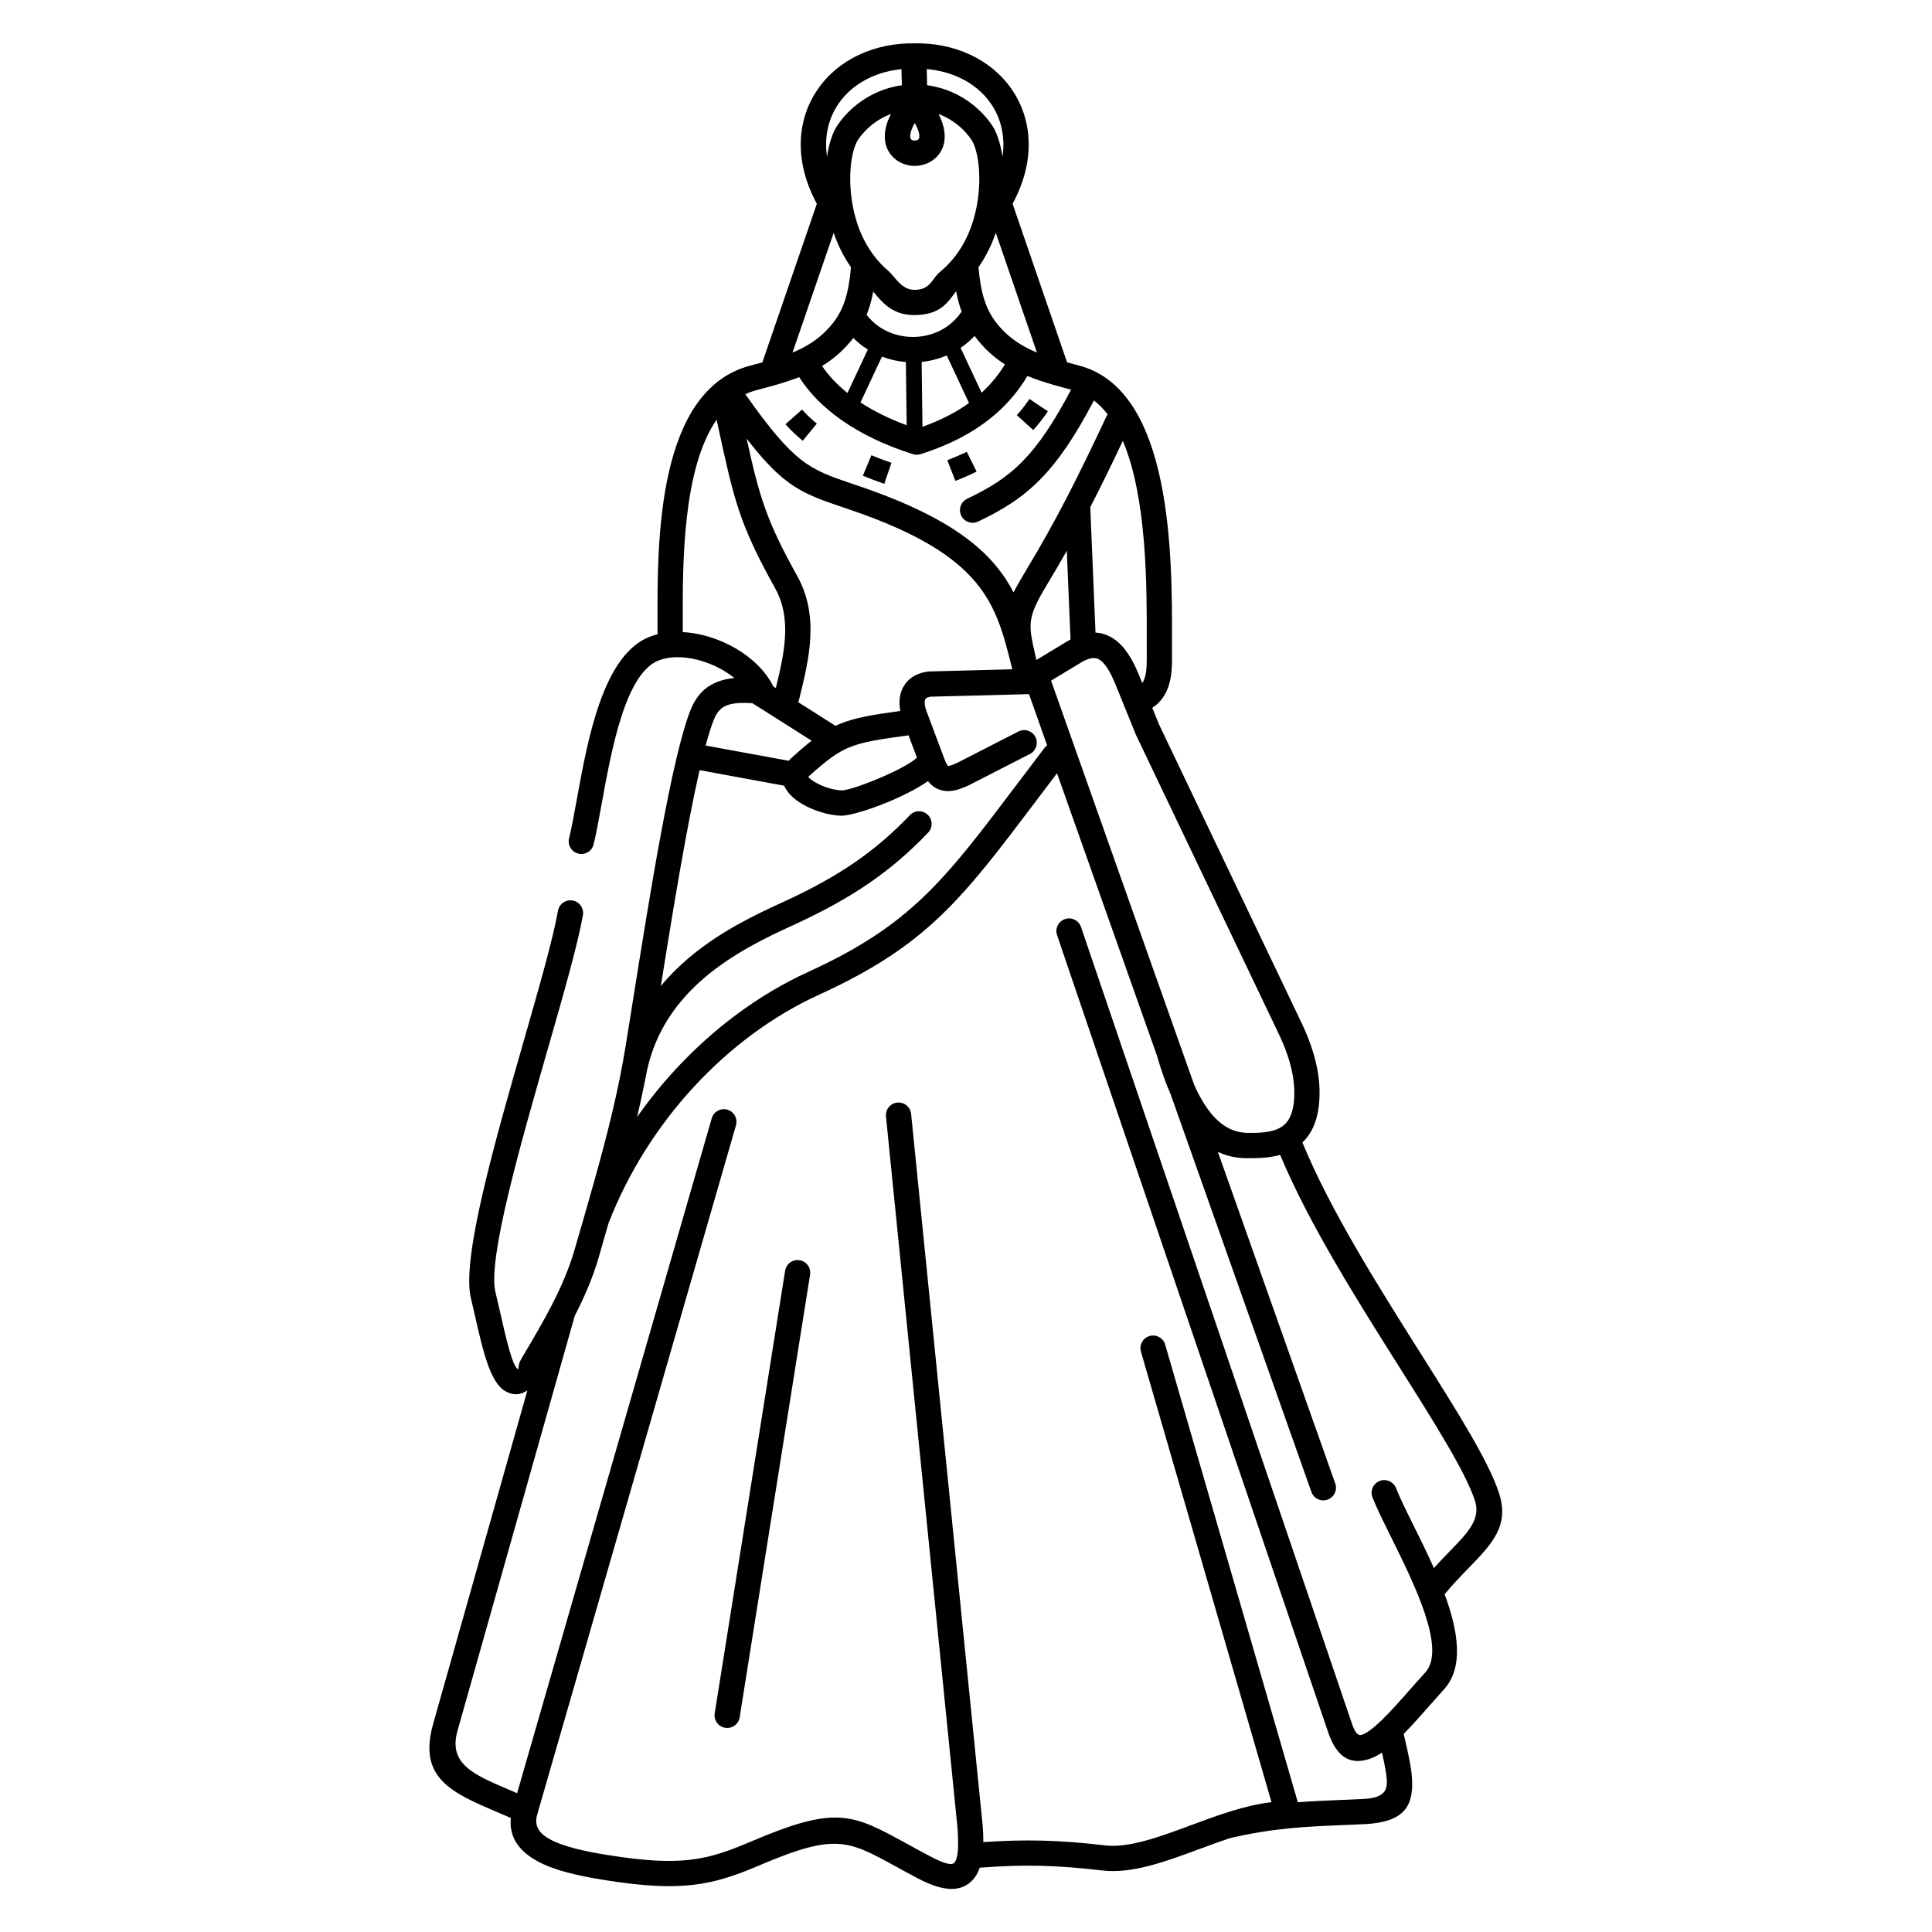 <?xml version="1.0" encoding="UTF-8"?>
<!-- Uploaded to: SVG Repo, www.svgrepo.com, Generator: SVG Repo Mixer Tools -->
<svg fill="#000000" width="800px" height="800px" version="1.1" viewBox="144 144 512 512" xmlns="http://www.w3.org/2000/svg">
 <path d="m402.1 201.8c0.012-0.055 0.027-0.105 0.043-0.16 0.16-0.582 0.309-1.16 0.438-1.742 1.855-8.289 0.727-16.102-1.184-18.918-1.625-2.394-3.906-4.422-6.574-5.832-0.676-0.355-1.371-0.672-2.09-0.941 0.586 1.16 1.086 2.41 1.363 3.672 0.879 4.027-0.578 6.914-2.906 8.586-1.395 1-3.094 1.5-4.773 1.5-1.68 0-3.375-0.5-4.773-1.5-2.332-1.672-3.785-4.559-2.906-8.586 0.277-1.273 0.781-2.519 1.375-3.68-0.723 0.27-1.422 0.586-2.102 0.945-2.668 1.406-4.945 3.438-6.574 5.832-1.883 2.773-3.004 10.43-1.242 18.617 1.242 5.789 3.996 11.695 9.066 16.059 0.625 0.539 1.188 1.199 1.805 1.926 1.211 1.43 2.789 3.281 5.398 3.227h0.039c2.848-0.039 3.934-1.504 4.801-2.676 0.586-0.793 1.125-1.516 1.898-2.156 4.656-3.852 7.426-8.977 8.898-14.176zm-12.508-39.504 0.098 4.297c2.93 0.379 5.723 1.297 8.254 2.633 3.625 1.91 6.738 4.699 8.988 8.008 1.18 1.738 2.184 4.676 2.742 8.281 0.023-0.164 0.047-0.328 0.066-0.492 0.629-5.066-0.512-9.695-3.07-13.461-2.082-3.062-4.965-5.383-8.281-6.941-2.707-1.273-5.703-2.047-8.797-2.316zm-6.594 4.312-0.098-4.281c-2.973 0.297-5.848 1.059-8.453 2.285-3.316 1.562-6.199 3.879-8.281 6.941-2.559 3.766-3.699 8.395-3.07 13.461 0.02 0.16 0.043 0.316 0.062 0.477 0.559-3.598 1.562-6.527 2.746-8.266 2.25-3.309 5.363-6.098 8.988-8.008 2.488-1.312 5.231-2.223 8.109-2.613zm2.121 193.42c1.273-1.34 3.394-1.395 4.734-0.117 1.34 1.273 1.395 3.394 0.117 4.734-4.703 4.918-9.594 9.203-15.383 13.211-5.738 3.969-12.336 7.644-20.492 11.367-6.863 3.133-15.781 7.383-23.395 13.875-6.949 5.926-12.883 13.797-15.23 24.539-0.137 0.734-0.281 1.473-0.426 2.207l-0.004 0.02c-0.012 0.078-0.027 0.156-0.047 0.234-0.66 3.324-1.383 6.629-2.156 9.918 3.09-4.391 6.441-8.543 10.016-12.426 10.301-11.188 22.445-20.145 35.359-26.035 27.105-12.367 36.051-24.223 55.148-49.527 2.191-2.906 4.527-6 7.465-9.848 0.195-0.258 0.422-0.48 0.672-0.66l-4.801-13.566-25.984 0.672c-0.332 0.039-0.613 0.102-0.848 0.191-0.316 0.117-0.523 0.281-0.625 0.473-0.164 0.309-0.215 0.781-0.152 1.383 0.055 0.547 0.207 1.156 0.457 1.82l4.641 12.375 0.031 0.094c0.5 1.289 0.82 1.926 1.027 1.996 0.312 0.105 1.184-0.223 2.641-0.906l16.012-8.199c1.645-0.84 3.66-0.188 4.5 1.457 0.84 1.645 0.188 3.66-1.457 4.5l-16.016 8.203c-0.059 0.031-0.117 0.062-0.176 0.09-3.07 1.445-5.418 1.965-7.652 1.207-1.262-0.426-2.289-1.18-3.172-2.316-2.312 1.648-5.531 3.34-8.836 4.801-5.644 2.492-11.879 4.445-14.258 4.371-3.211-0.102-7.277-1.332-10.266-3.106-1.574-0.934-2.93-2.055-3.852-3.305-0.367-0.496-0.668-1.012-0.895-1.539l-22.422-4.121c-3.469 15.145-7.168 37.809-10.27 57.215 2.223-2.691 4.66-5.109 7.219-7.293 8.277-7.059 17.715-11.562 24.969-14.871 7.777-3.547 14.047-7.035 19.469-10.789 5.375-3.719 9.934-7.719 14.332-12.316zm-76.688 68.766v-0.004c0.148-0.891 0.316-1.762 0.504-2.617 0.312-1.68 0.605-3.359 0.879-5.047 0.578-3.578 1.199-7.469 1.852-11.559 4.457-27.98 10.418-65.383 15.402-77.562 1.68-4.102 4.254-6.41 7.801-7.574 1.164-0.383 2.41-0.621 3.754-0.742-1.871-1.52-4.117-2.809-6.516-3.766-4.594-1.832-9.621-2.387-13.492-0.918-8.867 3.363-12.543 23.574-15.188 38.133-0.75 4.121-1.422 7.824-2.109 10.629-0.441 1.797-2.258 2.894-4.055 2.453s-2.894-2.258-2.453-4.055c0.68-2.766 1.32-6.289 2.031-10.211 2.93-16.129 6.996-38.52 19.41-43.227 0.648-0.246 1.316-0.453 2-0.625 0.004-1.07 0-2.219-0.004-3.426-0.055-21.254-0.152-61.262 24.527-67.766 1.098-0.289 2.188-0.578 3.258-0.871l14.438-42.023c-2.242-4.156-3.559-8.262-4.047-12.199-0.836-6.711 0.723-12.914 4.199-18.027 2.793-4.109 6.613-7.195 10.984-9.25 4.523-2.129 9.645-3.148 14.805-3.051 5.164-0.098 10.281 0.922 14.805 3.051 4.371 2.059 8.195 5.144 10.984 9.25 3.473 5.113 5.031 11.316 4.199 18.027-0.488 3.934-1.805 8.043-4.047 12.199l14.438 42.023c1.07 0.293 2.16 0.582 3.258 0.871 24.695 6.508 24.59 50.754 24.539 72.605-0.004 1.777-0.008 3.398 0.004 4.832 0.023 3.438-0.293 6.266-1.359 8.648-0.848 1.895-2.082 3.414-3.859 4.594l1.793 4.418 37.719 78.984c1.961 4.106 3.266 7.879 4.019 11.391 0.77 3.57 0.953 6.871 0.672 9.977-0.441 4.809-2.023 8.129-4.422 10.41 7.336 17.891 20.184 38.246 31.32 55.891 9.57 15.164 17.902 28.367 20.723 36.848 2.922 8.793-1.66 13.516-8.156 20.215-1.953 2.012-4.106 4.234-6.199 6.766 3.621 9.828 5.148 19.402-0.207 25.254-0.867 0.949-2.445 2.734-4.004 4.504-2.25 2.551-4.469 5.066-6.637 7.258l0.336 1.473c0.938 4.09 1.727 7.547 1.883 10.547 0.379 7.32-2.289 11.363-12.488 11.891-1.871 0.098-3.949 0.18-6.023 0.266-9.172 0.371-18.344 0.742-29.895 3.488-2.609 0.875-5.238 1.848-7.844 2.812-0.055 0.02-0.109 0.039-0.168 0.059-9.039 3.352-17.801 6.578-25.691 5.66-5.914-0.688-11.039-1.117-16.242-1.242-4.93-0.117-10.074 0.035-16.219 0.5-0.449 1.316-1.074 2.418-1.902 3.293-2.981 3.156-7.527 3.211-14.426-0.422-2.32-1.223-4.258-2.285-6.023-3.254-12.555-6.883-15.996-8.77-35.672-0.387-6.324 2.695-11.445 4.539-17.742 5.297-6.195 0.746-13.398 0.395-23.887-1.285-6.734-1.082-13.125-2.5-17.637-5-4.723-2.617-7.496-6.227-6.973-11.41-1.152-0.508-2.277-0.988-3.371-1.453-12.309-5.25-21.293-9.082-17.223-23.477l24.977-88.387c-2.004 1.367-3.977 1.305-5.938 0.148-3.949-2.332-5.867-10.77-7.836-19.434-0.402-1.77-0.809-3.551-1.203-5.184-2.531-10.453 6.352-41.422 13.965-67.973 4.098-14.293 7.824-27.277 9.117-34.652 0.32-1.824 2.059-3.047 3.883-2.731 1.824 0.32 3.047 2.059 2.731 3.883-1.355 7.719-5.125 20.867-9.273 35.336-7.394 25.781-16.02 55.859-13.91 64.559 0.434 1.793 0.832 3.547 1.23 5.289 1.641 7.227 3.242 14.262 4.715 15.129 0.324 0.191-0.129-0.969 0.863-2.644l0.621-1.051c5.336-9.035 10.723-18.156 13.543-27.977 0.82-2.859 0.43-1.469 1.703-5.875 0.297-1.027 0.594-2.055 0.891-3.078 0.016-0.055 0.031-0.109 0.047-0.164 3.562-12.363 7.039-24.707 9.523-37.27zm115.69-79.875c-1.789 2.359-3.637 4.805-5.406 7.148-19.781 26.211-29.047 38.492-57.719 51.574-12.09 5.516-23.496 13.938-33.207 24.488-9.445 10.258-17.262 22.504-22.52 36.023-0.289 1.004-0.578 2.008-0.871 3.016-0.145 0.5 0.266-0.926-1.676 5.848-1.574 5.484-3.824 10.664-6.402 15.684l-31.078 109.98c-2.469 8.738 4.223 11.59 13.391 15.5 0.789 0.336 1.594 0.68 2.406 1.031l51.574-178.84c0.508-1.773 2.359-2.805 4.133-2.297 1.773 0.508 2.805 2.359 2.297 4.133l-52.527 182.15c-0.043 0.266-0.113 0.527-0.223 0.785-0.723 2.809 0.699 4.769 3.316 6.219 3.664 2.031 9.348 3.266 15.434 4.238 9.801 1.574 16.445 1.906 22.051 1.234 5.504-0.66 10.137-2.34 15.906-4.797 22.668-9.66 26.727-7.438 41.523 0.676 1.828 1.004 3.832 2.102 5.918 3.199 3.762 1.984 5.75 2.477 6.426 1.762 1.074-1.141 1.238-4.41 0.875-9.301l-0.004-0.09-18.945-188.43c-0.18-1.84 1.164-3.481 3.004-3.66 1.84-0.18 3.481 1.164 3.66 3.004l18.945 188.42c0.016 0.094 0.027 0.188 0.031 0.285 0.113 1.52 0.168 2.945 0.16 4.273 5.644-0.387 10.578-0.508 15.434-0.395 5.559 0.133 10.848 0.57 16.844 1.266 6.309 0.734 14.324-2.215 22.598-5.285 0.055-0.023 0.109-0.043 0.164-0.066 7.043-2.609 14.25-5.285 21.332-6.102l-34.602-119.39c-0.516-1.773 0.508-3.633 2.281-4.144 1.773-0.516 3.633 0.508 4.144 2.281l35.148 121.28c3.949-0.312 7.723-0.465 11.5-0.617 1.898-0.078 3.793-0.152 5.945-0.266 4.973-0.258 6.293-1.902 6.141-4.859-0.102-1.973-0.617-4.488-1.277-7.426-1.094 0.727-2.176 1.293-3.234 1.652-4.785 1.629-8.641 0.016-11.023-7l-71.855-211.29c-0.594-1.754 0.344-3.656 2.098-4.25 1.754-0.594 3.656 0.344 4.25 2.098l71.855 211.29c0.812 2.387 1.652 3.098 2.523 2.801 1.41-0.48 3.125-1.805 5.023-3.613 0.078-0.082 0.16-0.164 0.25-0.238 2.297-2.223 4.856-5.121 7.461-8.074 1.129-1.277 2.266-2.57 4.109-4.586 5.672-6.199-2.863-23.414-9.105-36.004-1.992-4.019-3.769-7.606-4.875-10.422-0.676-1.723 0.18-3.668 1.902-4.344s3.668 0.18 4.344 1.902c1.016 2.586 2.723 6.035 4.641 9.898 1.746 3.516 3.644 7.352 5.391 11.281 1.48-1.645 2.906-3.117 4.242-4.492 4.84-4.988 8.25-8.504 6.609-13.445-2.547-7.66-10.688-20.559-20.039-35.375-11.137-17.648-23.961-37.965-31.555-56.191-2.129 0.609-4.461 0.848-6.918 0.875l-0.391 0.004c-2.262 0.035-5.559 0.086-9.203-1.688l31.117 87.906c0.617 1.746-0.301 3.66-2.047 4.277-1.746 0.617-3.66-0.301-4.277-2.047l-37.289-105.34c-1.281-2.914-2.512-6.324-3.652-10.32l-26.477-74.793zm-82.25-88.656c3.363 15.32 5.203 21.652 13.363 36.305 2.973 5.34 3.801 10.82 3.5 16.473-0.289 5.406-1.59 10.82-2.988 16.414-0.055 0.219-0.129 0.43-0.223 0.625l9.883 6.266c0.398-0.184 0.805-0.363 1.223-0.531 3.965-1.613 8.5-2.394 15.961-3.402-0.07-0.367-0.125-0.734-0.16-1.09-0.195-1.91 0.105-3.676 0.914-5.188 0.871-1.629 2.266-2.871 4.195-3.594 0.785-0.293 1.656-0.496 2.606-0.594v0.004c0.082-0.008 0.164-0.012 0.25-0.016l21.875-0.566-0.195-0.789c-4.121-16.527-7.324-29.383-42.512-41.398-0.617-0.211-1.215-0.414-1.797-0.609-11.023-3.738-15.879-5.387-25.887-18.312zm7.734 66.07c1.176-4.754 2.203-9.344 2.434-13.633 0.238-4.496-0.387-8.797-2.66-12.879-9.508-17.074-10.863-23.336-15.164-43.168l-0.309-1.43c-9.066 13.109-9.004 38.406-8.969 53.453 0.004 0.988 0.004 1.938 0.004 2.836 3.227 0.176 6.531 0.949 9.629 2.184 6.09 2.43 11.527 6.711 14.156 11.824 0.07 0.117 0.129 0.242 0.184 0.371l0.691 0.438zm-9.586 272.77c-0.289 1.824-2.004 3.07-3.832 2.781-1.824-0.289-3.07-2.004-2.781-3.832l18.66-117.3c0.289-1.824 2.004-3.07 3.832-2.781 1.824 0.289 3.07 2.004 2.781 3.832zm-9.02-257.53 21.984 4.039c0.203-0.23 0.426-0.453 0.668-0.672 2.047-1.848 3.805-3.367 5.441-4.641l-15.684-9.941c-2.644-0.176-4.812-0.09-6.469 0.453-1.633 0.535-2.844 1.664-3.684 3.715-0.727 1.777-1.484 4.172-2.258 7.051zm53.789-2.699c-7.664 1.02-12.105 1.719-15.648 3.16-3.43 1.395-6.312 3.66-10.953 7.844 0.371 0.453 1 0.934 1.781 1.398 2.109 1.25 4.906 2.117 7.066 2.184 1.473 0.047 6.453-1.656 11.344-3.816 3.715-1.641 7.164-3.469 8.625-4.856l-2.219-5.914zm-26.781 11.133c-0.008 0.004-0.012 0.008-0.016 0.016-0.027 0.086-0.012 0.051 0.016-0.016zm64.539-25.621 34.371 97.09c0.035 0.086 0.066 0.172 0.094 0.262l3.449 9.738c5.742 12.867 12.09 12.805 15.383 12.754l0.441-0.008c3.031-0.031 5.684-0.438 7.508-1.695 1.664-1.148 2.801-3.231 3.125-6.769 0.223-2.426 0.062-5.062-0.566-7.984-0.641-2.981-1.781-6.254-3.523-9.895l-37.746-79.039c-0.027-0.059-0.055-0.121-0.082-0.184l-5.328-13.125c-1.297-3.191-2.672-5.676-4.281-6.703-1.16-0.742-2.801-0.586-5.191 0.922-0.059 0.043-0.121 0.082-0.184 0.117l-7.477 4.512zm-3.898-5.484 7.965-4.809c0.367-0.23 0.727-0.445 1.082-0.641l-0.98-23.496c-1.617 2.867-3.305 5.762-5.098 8.73-5.488 9.09-5.156 10.551-3.242 19.008zm15.676-7.254c1.684 0.082 3.231 0.625 4.668 1.543 3.004 1.922 5.137 5.473 6.902 9.828l0.805 1.984c0.164-0.227 0.305-0.469 0.422-0.73 0.617-1.383 0.801-3.352 0.781-5.894-0.012-1.441-0.008-3.07-0.004-4.859 0.031-13.891 0.086-37.598-6.344-52.68-3.008 6.363-5.797 12.094-8.625 17.57l1.387 33.23zm-92.793-63.168c13.059 18.551 16.98 19.883 28.379 23.746 0.578 0.195 1.176 0.398 1.797 0.609 25.207 8.609 35.5 17.734 40.895 28.18 0.832-1.652 1.906-3.535 3.269-5.793 4.106-6.797 7.598-13.09 10.961-19.598 3.441-6.656 6.719-13.457 10.332-21.16 0.109-0.234 0.242-0.449 0.395-0.641-1.102-1.422-2.316-2.668-3.664-3.691-4.965 9.465-9.297 15.836-13.922 20.609-4.984 5.141-10.199 8.359-16.789 11.488-1.672 0.789-3.672 0.074-4.461-1.602-0.789-1.672-0.074-3.672 1.602-4.461 5.898-2.797 10.527-5.641 14.848-10.098 4.141-4.273 8.09-10.09 12.672-18.805-1.484-0.391-2.953-0.781-4.394-1.195-0.125-0.027-0.246-0.062-0.367-0.105-2.328-0.676-4.602-1.414-6.805-2.324-2.391 3.988-5.527 7.812-9.832 11.254-4.668 3.734-10.664 6.988-18.504 9.465-0.695 0.219-1.41 0.199-2.051-0.012-7.484-2.367-13.75-5.441-18.801-8.969-4.938-3.449-8.703-7.34-11.301-11.434-1.965 0.773-3.984 1.422-6.051 2.019-0.117 0.043-0.242 0.078-0.363 0.105-1.605 0.461-3.242 0.891-4.898 1.328-1.039 0.273-2.019 0.641-2.949 1.082zm57.035-12.289 5.57 11.891c2.559-2.348 4.562-4.883 6.176-7.512-2.781-1.785-5.344-4.039-7.633-7.008-0.141-0.184-0.277-0.367-0.414-0.551-1.008 1.09-2.109 2.055-3.281 2.891-0.137 0.098-0.277 0.195-0.418 0.293zm2.227 14.613-5.902-12.605c-2.125 0.91-4.371 1.477-6.648 1.707l0.219 17.199c5.016-1.801 9.055-3.934 12.332-6.301zm-16.52 5.898-0.211-16.758c-2.156-0.176-4.293-0.656-6.332-1.445l-5.691 12.148c3.434 2.254 7.508 4.301 12.234 6.051zm-15.684-8.551 5.394-11.516c-0.371-0.234-0.738-0.477-1.098-0.734-0.969-0.691-1.887-1.465-2.742-2.328-2.465 3.199-5.254 5.566-8.289 7.414 1.676 2.488 3.922 4.902 6.734 7.164zm49.234 9.816c1.414-1.559 2.703-3.219 3.875-4.965l-4.883-3.269c-1.016 1.516-2.125 2.941-3.352 4.293zm-65.668-1.539c1.41 1.586 2.941 3.035 4.578 4.383l3.727-4.543c-1.398-1.152-2.703-2.383-3.906-3.734l-4.398 3.898zm20.516 13.641c1.867 0.777 3.762 1.492 5.676 2.148l1.895-5.562c-1.797-0.617-3.562-1.281-5.316-2.012l-2.254 5.43zm24.516 1.375c1.906-0.742 3.781-1.551 5.617-2.453l-2.602-5.269c-1.684 0.828-3.406 1.57-5.152 2.25l2.137 5.477zm1.348-44.438c0.098-0.137 0.203-0.266 0.316-0.383-0.148-0.41-0.293-0.828-0.43-1.258-0.402-1.277-0.746-2.648-1.027-4.148-0.184 0.188-0.441 0.531-0.715 0.902-1.738 2.348-3.918 5.285-10.051 5.379h-0.039c-5.793 0.125-8.535-3.102-10.645-5.59-0.184-0.219-0.363-0.426-0.527-0.613-0.281 1.469-0.617 2.816-1.012 4.066-0.23 0.723-0.477 1.414-0.746 2.078 0.906 1.176 1.957 2.176 3.106 2.996 2.676 1.91 5.914 2.863 9.168 2.863s6.492-0.953 9.168-2.863c1.293-0.922 2.457-2.066 3.434-3.438zm-44.504 10.426c0.441-0.184 0.875-0.371 1.305-0.57 3.594-1.652 6.824-3.906 9.512-7.394 1.344-1.746 2.383-3.68 3.152-6.121 0.73-2.316 1.227-5.078 1.512-8.535-2.008-2.867-3.508-5.965-4.582-9.113l-10.902 31.734zm33.504-58.133c-0.188-0.852-0.609-1.785-1.113-2.684-0.512 0.898-0.938 1.832-1.125 2.684-0.207 0.945-0.051 1.488 0.258 1.711 0.223 0.16 0.531 0.242 0.863 0.242 0.328 0 0.637-0.082 0.863-0.242 0.309-0.219 0.465-0.766 0.258-1.711zm15.777 35.504c0.289 3.461 0.781 6.227 1.516 8.543 0.77 2.441 1.809 4.375 3.152 6.121 2.688 3.488 5.922 5.742 9.512 7.394 0.43 0.195 0.863 0.387 1.305 0.57l-10.906-31.742c-1.074 3.152-2.57 6.25-4.578 9.117z"/>
</svg>